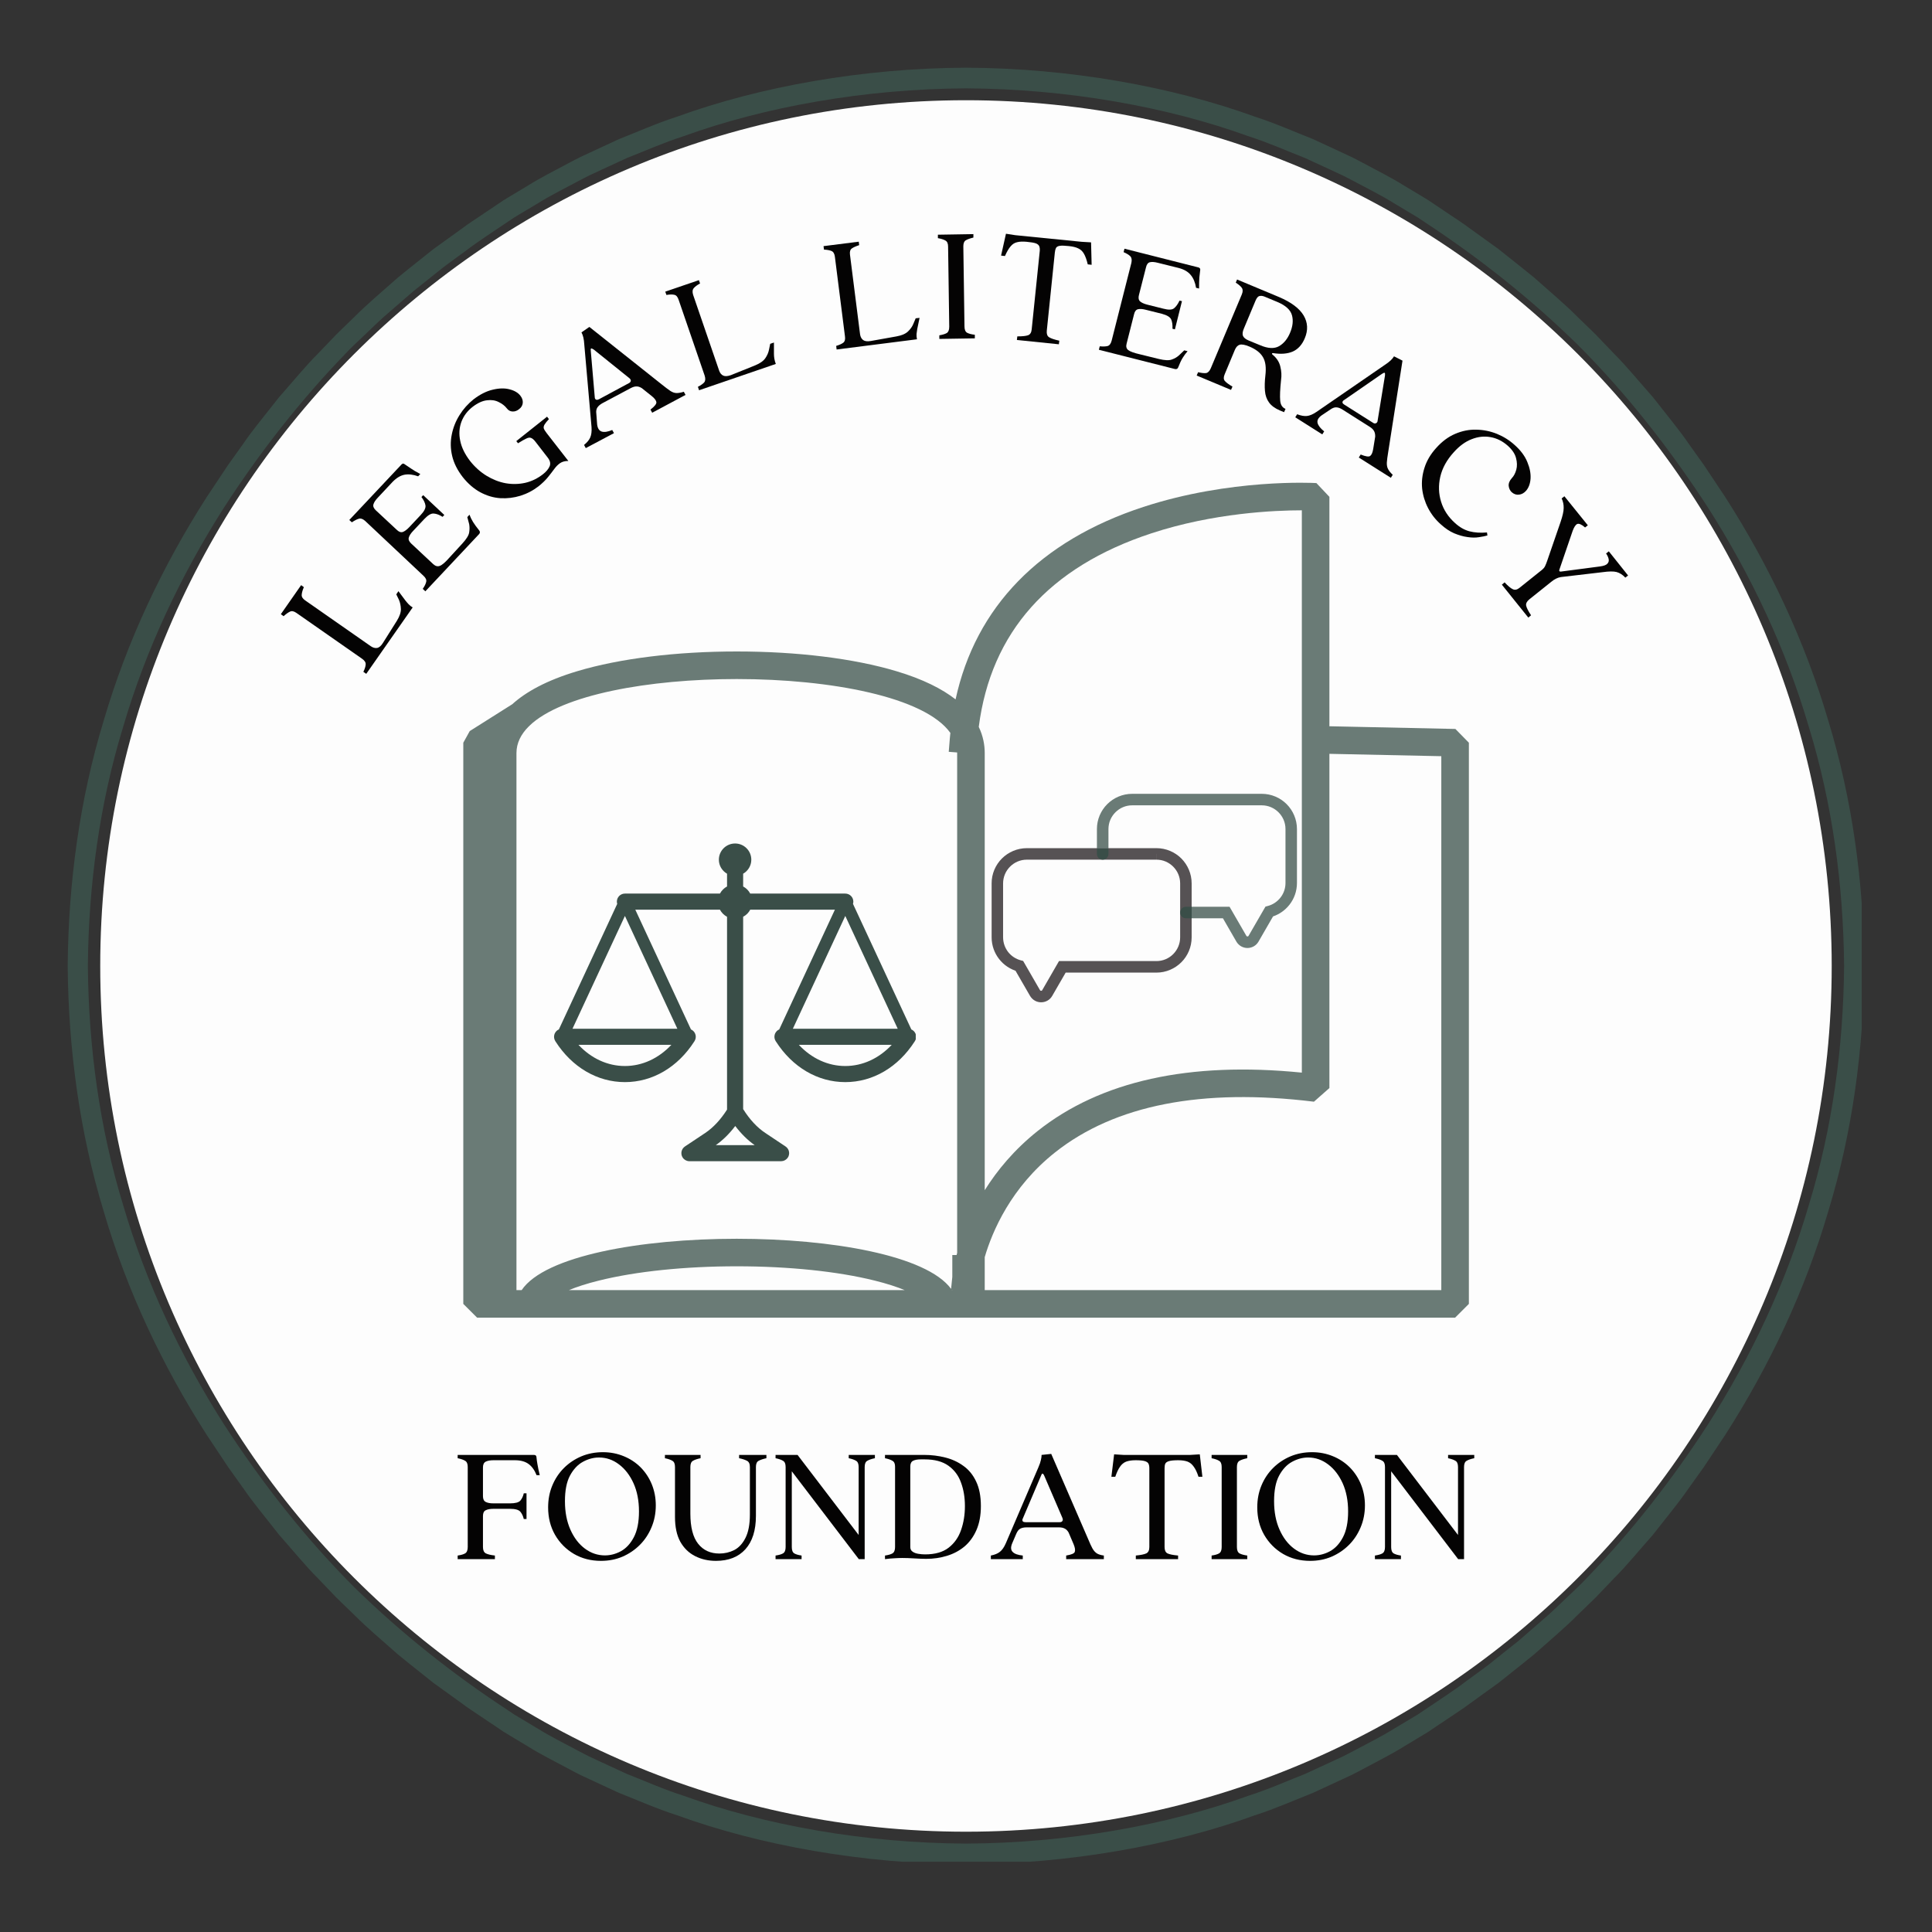 <svg xmlns="http://www.w3.org/2000/svg" xmlns:xlink="http://www.w3.org/1999/xlink" width="280" zoomAndPan="magnify" viewBox="0 0 210 210" height="280" preserveAspectRatio="xMidYMid meet" version="1.0"><rect x="0" y="0" width="210" height="210" fill="#333333" stroke="none"/><defs><g/><clipPath id="7d53b25bbb"><path d="M 7.359 7.359 L 202.359 7.359 L 202.359 202.359 L 7.359 202.359 Z M 7.359 7.359 " clip-rule="nonzero"/></clipPath><clipPath id="3da69cfbf0"><path d="M 10.895 10.895 L 199.145 10.895 L 199.145 199.145 L 10.895 199.145 Z M 10.895 10.895 " clip-rule="nonzero"/></clipPath><clipPath id="f1f45cfe35"><path d="M 50.348 52 L 159.711 52 L 159.711 143.25 L 50.348 143.25 Z M 50.348 52 " clip-rule="nonzero"/></clipPath><clipPath id="6b14d3c65f"><path d="M 60.199 91.684 L 99.539 91.684 L 99.539 126.301 L 60.199 126.301 Z M 60.199 91.684 " clip-rule="nonzero"/></clipPath><clipPath id="205b6b5ee5"><path d="M 107.754 92 L 130 92 L 130 109 L 107.754 109 Z M 107.754 92 " clip-rule="nonzero"/></clipPath><clipPath id="890f445cef"><path d="M 119 86.285 L 141 86.285 L 141 104 L 119 104 Z M 119 86.285 " clip-rule="nonzero"/></clipPath></defs><g clip-path="url(#7d53b25bbb)"><path fill="#3a4e48" d="M 196.598 131.031 C 194.121 139.461 190.344 147.457 185.652 154.824 C 181.781 160.816 177.375 166.449 172.426 171.574 C 171.789 172.273 171.074 172.898 170.395 173.559 C 169.703 174.207 169.031 174.879 168.324 175.512 L 166.18 177.379 L 165.109 178.312 L 163.996 179.195 L 161.773 180.969 C 161.023 181.547 160.246 182.09 159.484 182.652 C 157.977 183.805 156.375 184.82 154.805 185.887 C 154.578 186.039 154.34 186.199 154.094 186.367 C 153.836 186.52 153.57 186.68 153.293 186.844 C 152.742 187.176 152.145 187.531 151.512 187.91 C 150.258 188.699 148.773 189.441 147.172 190.293 C 146.77 190.5 146.363 190.727 145.938 190.93 C 145.512 191.129 145.074 191.332 144.629 191.539 C 143.738 191.949 142.816 192.375 141.863 192.816 C 139.914 193.578 137.879 194.496 135.66 195.203 C 126.902 198.383 115.969 200.344 105 200.391 C 94.027 200.344 83.098 198.383 74.336 195.203 C 72.117 194.496 70.086 193.578 68.133 192.816 C 67.18 192.375 66.258 191.949 65.367 191.539 C 64.926 191.332 64.488 191.129 64.059 190.93 C 63.633 190.727 63.23 190.5 62.828 190.293 C 61.227 189.441 59.742 188.699 58.488 187.914 C 57.855 187.531 57.258 187.176 56.703 186.844 C 56.43 186.68 56.16 186.52 55.906 186.367 C 55.656 186.199 55.422 186.039 55.195 185.887 C 49.234 181.98 43.637 177.547 38.547 172.562 C 33.176 167.199 28.484 161.191 24.348 154.824 C 19.656 147.457 15.875 139.461 13.398 131.031 C 10.82 122.633 9.629 113.816 9.551 105 C 9.629 96.18 10.82 87.363 13.398 78.965 C 15.875 70.535 19.656 62.539 24.344 55.176 C 28.219 49.18 32.621 43.547 37.57 38.426 C 38.211 37.723 38.926 37.098 39.605 36.438 C 40.293 35.789 40.965 35.117 41.672 34.484 L 43.816 32.621 L 44.891 31.688 L 46 30.801 L 48.223 29.027 C 48.977 28.453 49.75 27.91 50.516 27.344 C 52.02 26.191 53.625 25.176 55.191 24.109 C 55.418 23.957 55.656 23.801 55.906 23.633 C 56.16 23.48 56.426 23.32 56.703 23.152 C 57.258 22.82 57.852 22.465 58.488 22.086 C 59.742 21.297 61.227 20.555 62.824 19.703 C 63.23 19.496 63.633 19.27 64.059 19.066 C 64.488 18.867 64.922 18.664 65.367 18.457 C 66.258 18.047 67.18 17.621 68.133 17.18 C 70.082 16.418 72.117 15.504 74.336 14.793 C 83.098 11.617 94.027 9.652 105 9.605 C 115.969 9.652 126.902 11.617 135.66 14.793 C 137.879 15.504 139.914 16.418 141.863 17.18 C 142.816 17.621 143.738 18.047 144.629 18.457 C 145.074 18.664 145.512 18.867 145.938 19.066 C 146.363 19.27 146.77 19.496 147.172 19.703 C 148.773 20.555 150.258 21.297 151.508 22.086 C 152.145 22.465 152.738 22.82 153.293 23.152 C 153.57 23.316 153.836 23.477 154.094 23.633 C 154.34 23.797 154.578 23.957 154.805 24.109 C 160.762 28.016 166.363 32.453 171.453 37.434 C 176.82 42.797 181.512 48.805 185.652 55.172 C 190.344 62.539 194.121 70.535 196.598 78.965 C 199.176 87.363 200.367 96.18 200.445 105 C 200.367 113.816 199.176 122.633 196.598 131.031 Z M 202.637 104.934 L 202.637 104.926 C 202.559 95.922 201.348 86.914 198.723 78.324 C 196.199 69.707 192.336 61.531 187.52 54.02 L 185.203 50.539 C 185.203 50.539 184.535 49.602 183.531 48.199 C 182.566 46.766 181.086 45 179.676 43.184 C 178.152 41.461 176.691 39.684 175.465 38.469 C 174.273 37.223 173.477 36.395 173.477 36.395 C 173.477 36.395 173.277 36.188 172.914 35.84 C 172.551 35.492 172.035 34.992 171.414 34.391 C 170.207 33.16 168.449 31.676 166.73 30.152 C 165.844 29.418 164.934 28.715 164.094 28.039 C 163.672 27.703 163.266 27.379 162.879 27.07 C 162.48 26.781 162.102 26.512 161.75 26.258 C 160.352 25.25 159.418 24.578 159.418 24.578 C 159.418 24.578 159.219 24.41 158.887 24.199 C 158.562 23.98 158.129 23.691 157.695 23.402 C 156.828 22.82 155.961 22.238 155.961 22.238 C 155.73 22.082 155.488 21.918 155.234 21.75 C 154.973 21.59 154.699 21.426 154.418 21.254 C 153.852 20.914 153.242 20.547 152.594 20.16 C 151.312 19.352 149.797 18.59 148.16 17.715 C 147.746 17.504 147.332 17.27 146.898 17.062 C 146.461 16.855 146.012 16.648 145.559 16.438 C 144.648 16.016 143.703 15.578 142.73 15.125 C 140.734 14.344 138.652 13.406 136.383 12.676 C 127.418 9.418 116.223 7.402 105 7.359 C 93.773 7.402 82.578 9.418 73.613 12.676 C 71.344 13.406 69.262 14.344 67.266 15.129 C 66.293 15.578 65.348 16.016 64.438 16.438 C 63.984 16.648 63.535 16.855 63.098 17.062 C 62.664 17.27 62.25 17.504 61.836 17.715 C 60.199 18.59 58.684 19.352 57.402 20.16 C 56.754 20.547 56.145 20.914 55.578 21.254 C 55.297 21.426 55.023 21.59 54.762 21.75 C 54.508 21.918 54.266 22.082 54.035 22.238 C 54.035 22.238 53.168 22.82 52.301 23.402 C 51.867 23.691 51.434 23.98 51.109 24.199 C 50.781 24.41 50.578 24.578 50.578 24.578 C 50.578 24.578 49.645 25.25 48.246 26.258 C 47.898 26.512 47.52 26.781 47.117 27.07 C 46.73 27.379 46.324 27.703 45.902 28.039 C 45.062 28.715 44.152 29.418 43.27 30.152 C 41.547 31.676 39.793 33.16 38.582 34.391 C 37.961 34.992 37.445 35.492 37.082 35.84 C 36.723 36.188 36.52 36.395 36.52 36.395 C 36.52 36.395 35.727 37.223 34.531 38.469 C 33.305 39.684 31.844 41.461 30.324 43.184 C 28.91 45 27.43 46.766 26.465 48.199 C 25.461 49.605 24.793 50.539 24.793 50.539 L 22.477 54.02 C 17.66 61.531 13.797 69.711 11.273 78.324 C 8.652 86.914 7.441 95.926 7.359 104.926 L 7.359 105.07 C 7.441 114.074 8.652 123.082 11.273 131.672 C 13.797 140.289 17.66 148.465 22.477 155.977 L 24.793 159.457 C 24.793 159.457 25.461 160.395 26.465 161.797 C 27.434 163.23 28.91 164.996 30.324 166.812 C 31.844 168.535 33.305 170.316 34.531 171.527 C 35.727 172.773 36.52 173.605 36.52 173.605 C 36.52 173.605 36.723 173.809 37.082 174.156 C 37.445 174.508 37.961 175.008 38.582 175.605 C 39.793 176.836 41.547 178.32 43.27 179.844 C 44.152 180.578 45.062 181.281 45.902 181.957 C 46.324 182.293 46.73 182.617 47.117 182.926 C 47.52 183.215 47.898 183.488 48.246 183.738 C 49.645 184.75 50.578 185.422 50.578 185.422 C 50.578 185.422 50.781 185.586 51.109 185.797 C 51.434 186.016 51.867 186.305 52.301 186.598 C 53.168 187.176 54.035 187.758 54.035 187.758 C 54.27 187.914 54.512 188.078 54.762 188.25 C 55.023 188.406 55.297 188.57 55.578 188.742 C 56.145 189.082 56.754 189.449 57.402 189.84 C 58.684 190.645 60.199 191.41 61.84 192.281 C 62.25 192.496 62.664 192.727 63.098 192.938 C 63.539 193.141 63.984 193.348 64.438 193.562 C 65.348 193.984 66.293 194.418 67.266 194.871 C 69.262 195.656 71.344 196.59 73.617 197.32 C 82.578 200.578 93.773 202.594 105 202.641 C 116.223 202.594 127.418 200.578 136.383 197.32 C 138.652 196.59 140.734 195.656 142.73 194.871 C 143.703 194.418 144.648 193.984 145.559 193.559 C 146.016 193.348 146.461 193.141 146.898 192.938 C 147.336 192.727 147.746 192.496 148.16 192.281 C 149.797 191.41 151.312 190.645 152.598 189.84 C 153.242 189.449 153.852 189.082 154.418 188.742 C 154.699 188.57 154.973 188.406 155.234 188.25 C 155.488 188.078 155.73 187.914 155.961 187.758 C 155.961 187.758 156.828 187.176 157.695 186.598 C 158.129 186.305 158.562 186.016 158.887 185.797 C 159.219 185.586 159.418 185.422 159.418 185.422 C 159.418 185.422 160.352 184.75 161.75 183.738 C 162.102 183.488 162.48 183.215 162.879 182.926 C 163.266 182.617 163.672 182.293 164.094 181.957 C 164.934 181.281 165.844 180.578 166.73 179.844 C 168.449 178.32 170.207 176.836 171.414 175.605 C 172.035 175.008 172.551 174.508 172.914 174.156 C 173.277 173.809 173.477 173.605 173.477 173.605 C 173.477 173.605 174.273 172.773 175.465 171.527 C 176.691 170.316 178.152 168.535 179.676 166.812 C 181.086 164.996 182.566 163.23 183.531 161.797 C 184.535 160.395 185.203 159.457 185.203 159.457 L 187.52 155.977 C 192.336 148.465 196.199 140.289 198.723 131.672 C 201.348 123.082 202.559 114.074 202.637 105.07 L 202.637 105.062 L 202.641 105 L 202.637 104.934 " fill-opacity="1" fill-rule="nonzero"/></g><g clip-path="url(#3da69cfbf0)"><path fill="#fdfdfd" d="M 104.996 10.895 C 53.109 10.895 10.895 53.109 10.895 104.996 C 10.895 156.887 53.109 199.098 104.996 199.098 C 156.887 199.098 199.098 156.887 199.098 104.996 C 199.098 53.109 156.887 10.895 104.996 10.895 Z M 104.996 10.895 " fill-opacity="1" fill-rule="nonzero"/></g><g fill="#040303" fill-opacity="1"><g transform="translate(39.497, 73.697)"><g><path d="M 0.312 -0.453 L 0 -0.672 C 0.156 -0.992 0.238 -1.258 0.25 -1.469 C 0.27 -1.688 0.141 -1.895 -0.141 -2.094 L -7.281 -7.078 C -7.551 -7.266 -7.781 -7.312 -7.969 -7.219 C -8.164 -7.133 -8.398 -6.969 -8.672 -6.719 L -8.969 -6.938 L -6.766 -10.094 L -6.469 -9.875 C -6.613 -9.539 -6.691 -9.266 -6.703 -9.047 C -6.723 -8.828 -6.598 -8.625 -6.328 -8.438 L 0.812 -3.453 C 1.039 -3.297 1.266 -3.234 1.484 -3.266 C 1.711 -3.305 1.926 -3.488 2.125 -3.812 L 3.641 -6.219 C 3.941 -6.707 4.086 -7.133 4.078 -7.5 C 4.066 -7.875 3.992 -8.211 3.859 -8.516 L 3.578 -9.094 L 3.812 -9.438 L 4.547 -8.453 C 4.66 -8.305 4.781 -8.164 4.906 -8.031 C 5.031 -7.895 5.18 -7.773 5.359 -7.672 Z M 0.312 -0.453 "/></g></g></g><g fill="#040303" fill-opacity="1"><g transform="translate(45.857, 64.679)"><g><path d="M 0.375 -0.406 L 0.094 -0.672 C 0.301 -0.973 0.426 -1.227 0.469 -1.438 C 0.52 -1.645 0.422 -1.863 0.172 -2.094 L -6.172 -8.062 C -6.422 -8.281 -6.645 -8.359 -6.844 -8.297 C -7.051 -8.242 -7.305 -8.113 -7.609 -7.906 L -7.891 -8.156 L -2.219 -14.188 C -2.102 -14.312 -1.988 -14.32 -1.875 -14.219 C -1.688 -14.094 -1.461 -13.941 -1.203 -13.766 C -0.953 -13.586 -0.609 -13.383 -0.172 -13.156 L -0.406 -12.906 C -0.957 -13.102 -1.453 -13.16 -1.891 -13.078 C -2.336 -12.992 -2.773 -12.727 -3.203 -12.281 L -4.797 -10.578 C -5.047 -10.316 -5.203 -10.078 -5.266 -9.859 C -5.328 -9.648 -5.242 -9.438 -5.016 -9.219 L -2.734 -7.094 C -2.504 -6.863 -2.281 -6.785 -2.062 -6.859 C -1.852 -6.941 -1.625 -7.113 -1.375 -7.375 L -0.141 -8.688 C 0.254 -9.102 0.43 -9.453 0.391 -9.734 C 0.348 -10.016 0.203 -10.32 -0.047 -10.656 L 0.141 -10.859 L 2.438 -8.703 L 2.25 -8.5 C 1.906 -8.719 1.586 -8.836 1.297 -8.859 C 1.016 -8.891 0.676 -8.695 0.281 -8.281 L -0.953 -6.969 C -1.203 -6.707 -1.359 -6.469 -1.422 -6.25 C -1.484 -6.039 -1.398 -5.828 -1.172 -5.609 L 1.234 -3.359 C 1.473 -3.141 1.711 -3.078 1.953 -3.172 C 2.203 -3.266 2.551 -3.566 3 -4.078 L 4.406 -5.609 C 4.852 -6.098 5.098 -6.5 5.141 -6.812 C 5.191 -7.125 5.191 -7.422 5.141 -7.703 L 4.938 -8.469 L 5.172 -8.734 C 5.273 -8.461 5.406 -8.195 5.562 -7.938 C 5.719 -7.688 5.941 -7.379 6.234 -7.016 C 6.336 -6.879 6.332 -6.75 6.219 -6.625 Z M 0.375 -0.406 "/></g></g></g><g fill="#040303" fill-opacity="1"><g transform="translate(53.354, 56.666)"><g><path d="M 5.188 -3.812 C 4.594 -3.352 3.938 -3.008 3.219 -2.781 C 2.508 -2.562 1.781 -2.473 1.031 -2.516 C 0.281 -2.566 -0.441 -2.781 -1.141 -3.156 C -1.836 -3.531 -2.473 -4.078 -3.047 -4.797 C -3.629 -5.547 -4.016 -6.312 -4.203 -7.094 C -4.391 -7.883 -4.406 -8.66 -4.25 -9.422 C -4.102 -10.18 -3.82 -10.891 -3.406 -11.547 C -3 -12.203 -2.488 -12.773 -1.875 -13.266 C -1.164 -13.805 -0.469 -14.156 0.219 -14.312 C 0.906 -14.477 1.516 -14.488 2.047 -14.344 C 2.578 -14.207 2.969 -13.973 3.219 -13.641 C 3.406 -13.398 3.488 -13.145 3.469 -12.875 C 3.445 -12.602 3.312 -12.375 3.062 -12.188 C 2.844 -12.008 2.609 -11.926 2.359 -11.938 C 2.109 -11.945 1.898 -12.062 1.734 -12.281 C 1.516 -12.562 1.219 -12.789 0.844 -12.969 C 0.477 -13.156 0.055 -13.219 -0.422 -13.156 C -0.91 -13.102 -1.426 -12.867 -1.969 -12.453 C -2.551 -12.004 -2.961 -11.457 -3.203 -10.812 C -3.441 -10.164 -3.484 -9.477 -3.328 -8.75 C -3.18 -8.02 -2.82 -7.285 -2.25 -6.547 C -1.727 -5.891 -1.133 -5.359 -0.469 -4.953 C 0.195 -4.547 0.891 -4.273 1.609 -4.141 C 2.336 -4.016 3.051 -4.031 3.75 -4.188 C 4.445 -4.352 5.086 -4.664 5.672 -5.125 C 6.004 -5.383 6.238 -5.66 6.375 -5.953 C 6.52 -6.254 6.453 -6.582 6.172 -6.938 L 4.844 -8.656 C 4.676 -8.875 4.52 -9.008 4.375 -9.062 C 4.238 -9.125 4.066 -9.102 3.859 -9 C 3.648 -8.906 3.348 -8.734 2.953 -8.484 L 2.766 -8.719 L 6.109 -11.375 L 6.312 -11.109 C 6.094 -10.879 5.938 -10.688 5.844 -10.531 C 5.75 -10.375 5.719 -10.234 5.75 -10.109 C 5.789 -9.984 5.895 -9.812 6.062 -9.594 L 8.422 -6.562 C 8.055 -6.562 7.758 -6.484 7.531 -6.328 C 7.301 -6.172 7.086 -5.957 6.891 -5.688 C 6.691 -5.414 6.461 -5.117 6.203 -4.797 C 5.941 -4.473 5.602 -4.145 5.188 -3.812 Z M 5.188 -3.812 "/></g></g></g><g fill="#040303" fill-opacity="1"><g transform="translate(63.359, 48.879)"><g><path d="M 8.609 -7.062 C 8.973 -6.77 9.27 -6.547 9.5 -6.391 C 9.738 -6.234 9.969 -6.156 10.188 -6.156 C 10.414 -6.156 10.676 -6.203 10.969 -6.297 L 11.156 -5.953 L 7.531 -4.016 L 7.344 -4.359 C 7.801 -4.711 8.016 -4.984 7.984 -5.172 C 7.953 -5.367 7.785 -5.586 7.484 -5.828 L 6.406 -6.688 C 6.195 -6.82 6 -6.883 5.812 -6.875 C 5.633 -6.875 5.438 -6.816 5.219 -6.703 L 2.109 -5.047 C 1.867 -4.91 1.691 -4.758 1.578 -4.594 C 1.461 -4.426 1.422 -4.191 1.453 -3.891 L 1.438 -4.188 L 1.547 -2.75 C 1.598 -2.32 1.766 -2.062 2.047 -1.969 C 2.328 -1.883 2.707 -1.941 3.188 -2.141 L 3.375 -1.797 L 0.312 -0.172 L 0.125 -0.516 C 0.457 -0.785 0.68 -1.055 0.797 -1.328 C 0.922 -1.609 0.969 -1.984 0.938 -2.453 L 0.156 -11.359 C 0.133 -11.723 0.098 -12.004 0.047 -12.203 C -0.004 -12.41 -0.07 -12.594 -0.156 -12.75 L 0.703 -13.344 Z M 5.031 -7.25 C 5.125 -7.301 5.18 -7.375 5.203 -7.469 C 5.223 -7.562 5.172 -7.664 5.047 -7.781 L 5.641 -7.297 L 1.172 -10.891 C 1.023 -10.984 0.93 -11.02 0.891 -11 C 0.848 -10.977 0.836 -10.879 0.859 -10.703 L 1.297 -5.609 C 1.367 -5.41 1.52 -5.367 1.75 -5.484 Z M 1.266 -5.734 C 1.266 -5.734 1.266 -5.727 1.266 -5.719 C 1.273 -5.719 1.273 -5.719 1.266 -5.719 Z M 1.266 -5.734 "/></g></g></g><g fill="#040303" fill-opacity="1"><g transform="translate(75.468, 42.591)"><g><path d="M 0.516 -0.172 L 0.391 -0.547 C 0.711 -0.711 0.941 -0.875 1.078 -1.031 C 1.211 -1.195 1.227 -1.441 1.125 -1.766 L -1.703 -10 C -1.805 -10.32 -1.961 -10.504 -2.172 -10.547 C -2.379 -10.598 -2.664 -10.594 -3.031 -10.531 L -3.156 -10.891 L 0.5 -12.141 L 0.625 -11.781 C 0.301 -11.602 0.07 -11.43 -0.062 -11.266 C -0.207 -11.098 -0.227 -10.852 -0.125 -10.531 L 2.703 -2.297 C 2.797 -2.035 2.941 -1.859 3.141 -1.766 C 3.336 -1.672 3.613 -1.688 3.969 -1.812 L 6.609 -2.875 C 7.141 -3.094 7.508 -3.352 7.719 -3.656 C 7.926 -3.957 8.062 -4.273 8.125 -4.609 L 8.25 -5.219 L 8.656 -5.359 L 8.656 -4.141 C 8.656 -3.953 8.672 -3.77 8.703 -3.594 C 8.734 -3.414 8.785 -3.227 8.859 -3.031 Z M 0.516 -0.172 "/></g></g></g><g fill="#040303" fill-opacity="1"><g transform="translate(86.225, 39.149)"><g/></g></g><g fill="#040303" fill-opacity="1"><g transform="translate(90.39, 38.051)"><g><path d="M 0.547 -0.062 L 0.5 -0.453 C 0.844 -0.555 1.098 -0.672 1.266 -0.797 C 1.441 -0.93 1.504 -1.164 1.453 -1.5 L 0.359 -10.141 C 0.316 -10.473 0.195 -10.68 0 -10.766 C -0.188 -10.848 -0.461 -10.898 -0.828 -10.922 L -0.875 -11.297 L 2.953 -11.781 L 3 -11.406 C 2.645 -11.289 2.379 -11.172 2.203 -11.047 C 2.023 -10.922 1.957 -10.691 2 -10.359 L 3.094 -1.719 C 3.133 -1.445 3.242 -1.238 3.422 -1.094 C 3.609 -0.957 3.883 -0.922 4.25 -0.984 L 7.047 -1.484 C 7.617 -1.586 8.035 -1.766 8.297 -2.016 C 8.566 -2.266 8.766 -2.547 8.891 -2.859 L 9.141 -3.453 L 9.562 -3.5 L 9.312 -2.297 C 9.281 -2.117 9.254 -1.938 9.234 -1.75 C 9.223 -1.57 9.238 -1.379 9.281 -1.172 Z M 0.547 -0.062 "/></g></g></g><g fill="#040303" fill-opacity="1"><g transform="translate(101.554, 36.839)"><g><path d="M 0.547 0 L 0.547 -0.391 C 0.91 -0.453 1.18 -0.535 1.359 -0.641 C 1.535 -0.754 1.625 -0.984 1.625 -1.328 L 1.5 -10.031 C 1.5 -10.363 1.406 -10.582 1.219 -10.688 C 1.031 -10.801 0.754 -10.891 0.391 -10.953 L 0.391 -11.328 L 4.25 -11.391 L 4.25 -11.016 C 3.883 -10.93 3.609 -10.832 3.422 -10.719 C 3.242 -10.613 3.156 -10.395 3.156 -10.062 L 3.281 -1.359 C 3.281 -1.016 3.375 -0.785 3.562 -0.672 C 3.758 -0.566 4.039 -0.492 4.406 -0.453 L 4.406 -0.062 Z M 0.547 0 "/></g></g></g><g fill="#040303" fill-opacity="1"><g transform="translate(107.453, 36.641)"><g><path d="M 3.078 0.312 L 3.125 -0.078 C 3.676 -0.078 4.066 -0.117 4.297 -0.203 C 4.523 -0.285 4.656 -0.5 4.688 -0.844 L 5.562 -9.344 C 5.582 -9.551 5.566 -9.723 5.516 -9.859 C 5.461 -10.004 5.336 -10.113 5.141 -10.188 C 4.941 -10.258 4.609 -10.316 4.141 -10.359 C 3.711 -10.398 3.363 -10.383 3.094 -10.312 C 2.82 -10.25 2.586 -10.098 2.391 -9.859 C 2.191 -9.629 1.988 -9.281 1.781 -8.812 L 1.359 -8.859 L 1.891 -11.234 L 2.906 -11.078 L 10.109 -10.359 L 11.141 -10.297 L 11.203 -7.859 L 10.781 -7.906 C 10.664 -8.395 10.531 -8.773 10.375 -9.047 C 10.219 -9.328 10.008 -9.523 9.75 -9.641 C 9.5 -9.766 9.164 -9.848 8.75 -9.891 C 8.301 -9.941 7.969 -9.953 7.75 -9.922 C 7.539 -9.891 7.398 -9.812 7.328 -9.688 C 7.266 -9.562 7.223 -9.395 7.203 -9.188 L 6.328 -0.688 C 6.297 -0.344 6.379 -0.109 6.578 0.016 C 6.785 0.148 7.156 0.273 7.688 0.391 L 7.641 0.781 Z M 3.078 0.312 "/></g></g></g><g fill="#040303" fill-opacity="1"><g transform="translate(118.912, 37.877)"><g><path d="M 0.531 0.141 L 0.625 -0.234 C 0.988 -0.203 1.273 -0.211 1.484 -0.266 C 1.691 -0.328 1.836 -0.523 1.922 -0.859 L 4.062 -9.297 C 4.133 -9.617 4.098 -9.859 3.953 -10.016 C 3.805 -10.172 3.562 -10.32 3.219 -10.469 L 3.312 -10.844 L 11.344 -8.812 C 11.5 -8.77 11.566 -8.676 11.547 -8.531 C 11.516 -8.301 11.484 -8.031 11.453 -7.719 C 11.43 -7.414 11.422 -7.016 11.422 -6.516 L 11.094 -6.594 C 11 -7.176 10.805 -7.641 10.516 -7.984 C 10.234 -8.336 9.797 -8.594 9.203 -8.75 L 6.938 -9.312 C 6.582 -9.406 6.297 -9.426 6.078 -9.375 C 5.867 -9.32 5.727 -9.141 5.656 -8.828 L 4.891 -5.828 C 4.805 -5.516 4.844 -5.281 5 -5.125 C 5.164 -4.977 5.426 -4.859 5.781 -4.766 L 7.531 -4.328 C 8.082 -4.18 8.469 -4.191 8.688 -4.359 C 8.914 -4.535 9.117 -4.816 9.297 -5.203 L 9.562 -5.141 L 8.797 -2.078 L 8.531 -2.141 C 8.551 -2.555 8.504 -2.895 8.391 -3.156 C 8.273 -3.414 7.941 -3.617 7.391 -3.766 L 5.641 -4.203 C 5.285 -4.297 5 -4.316 4.781 -4.266 C 4.57 -4.211 4.43 -4.035 4.359 -3.734 L 3.547 -0.531 C 3.461 -0.219 3.52 0.016 3.719 0.172 C 3.926 0.336 4.359 0.492 5.016 0.641 L 7.047 1.141 C 7.691 1.297 8.16 1.316 8.453 1.203 C 8.754 1.098 9.008 0.953 9.219 0.766 L 9.812 0.203 L 10.172 0.297 C 9.973 0.523 9.797 0.766 9.641 1.016 C 9.484 1.273 9.32 1.617 9.156 2.047 C 9.094 2.211 8.973 2.273 8.797 2.234 Z M 0.531 0.141 "/></g></g></g><g fill="#040303" fill-opacity="1"><g transform="translate(129.573, 40.599)"><g><path d="M 0.5 0.219 L 0.656 -0.141 C 1.02 -0.055 1.305 -0.023 1.516 -0.047 C 1.723 -0.078 1.895 -0.25 2.031 -0.562 L 5.406 -8.594 C 5.531 -8.895 5.531 -9.133 5.406 -9.312 C 5.281 -9.488 5.062 -9.676 4.75 -9.875 L 4.891 -10.219 L 9.453 -8.312 C 10.773 -7.75 11.664 -7.082 12.125 -6.312 C 12.582 -5.539 12.625 -4.711 12.25 -3.828 C 11.957 -3.129 11.523 -2.648 10.953 -2.391 C 10.379 -2.141 9.66 -2.082 8.797 -2.219 C 8.742 -2.227 8.707 -2.211 8.688 -2.172 C 8.676 -2.141 8.691 -2.102 8.734 -2.062 C 9.191 -1.695 9.477 -1.258 9.594 -0.75 C 9.719 -0.25 9.742 0.234 9.672 0.703 C 9.566 1.723 9.535 2.469 9.578 2.938 C 9.617 3.406 9.812 3.707 10.156 3.844 L 10 4.203 L 9.547 4.016 C 9.004 3.785 8.609 3.492 8.359 3.141 C 8.109 2.797 7.961 2.379 7.922 1.891 C 7.879 1.41 7.895 0.848 7.969 0.203 C 8.07 -0.648 7.984 -1.312 7.703 -1.781 C 7.43 -2.25 6.945 -2.629 6.25 -2.922 C 5.758 -3.129 5.398 -3.195 5.172 -3.125 C 4.953 -3.062 4.773 -2.867 4.641 -2.547 L 3.547 0.078 C 3.41 0.391 3.414 0.633 3.562 0.812 C 3.719 0.988 3.992 1.191 4.391 1.422 L 4.234 1.781 Z M 6.172 -3.578 L 7.391 -3.078 C 8.242 -2.711 8.93 -2.676 9.453 -2.969 C 9.973 -3.27 10.375 -3.758 10.656 -4.438 C 10.945 -5.125 11.016 -5.754 10.859 -6.328 C 10.703 -6.91 10.18 -7.391 9.297 -7.766 L 7.875 -8.359 C 7.676 -8.441 7.492 -8.461 7.328 -8.422 C 7.172 -8.391 7.031 -8.227 6.906 -7.938 L 5.625 -4.875 C 5.488 -4.551 5.457 -4.289 5.531 -4.094 C 5.613 -3.895 5.828 -3.723 6.172 -3.578 Z M 6.172 -3.578 "/></g></g></g><g fill="#040303" fill-opacity="1"><g transform="translate(140.493, 45.169)"><g><path d="M 10.391 4.016 C 10.316 4.461 10.27 4.828 10.25 5.109 C 10.238 5.398 10.285 5.641 10.391 5.828 C 10.492 6.023 10.66 6.227 10.891 6.438 L 10.688 6.766 L 7.203 4.562 L 7.406 4.234 C 7.945 4.453 8.289 4.504 8.438 4.391 C 8.594 4.273 8.703 4.023 8.766 3.641 L 8.984 2.297 C 8.992 2.035 8.945 1.82 8.844 1.656 C 8.75 1.5 8.602 1.359 8.406 1.234 L 5.422 -0.656 C 5.191 -0.801 4.977 -0.879 4.781 -0.891 C 4.582 -0.91 4.359 -0.832 4.109 -0.656 L 4.344 -0.812 L 3.156 -0.016 C 2.801 0.242 2.656 0.516 2.719 0.797 C 2.789 1.086 3.031 1.395 3.438 1.719 L 3.234 2.047 L 0.297 0.188 L 0.5 -0.141 C 0.914 0.016 1.27 0.078 1.562 0.047 C 1.863 0.016 2.207 -0.129 2.594 -0.391 L 9.953 -5.453 C 10.266 -5.66 10.5 -5.836 10.656 -5.984 C 10.812 -6.129 10.938 -6.281 11.031 -6.438 L 11.953 -5.969 Z M 8.766 0.797 C 8.859 0.859 8.953 0.875 9.047 0.844 C 9.148 0.812 9.223 0.719 9.266 0.562 L 9.125 1.312 L 10.047 -4.344 C 10.066 -4.52 10.055 -4.617 10.016 -4.641 C 9.973 -4.672 9.875 -4.633 9.719 -4.531 L 5.516 -1.625 C 5.367 -1.469 5.406 -1.32 5.625 -1.188 Z M 5.625 -1.734 C 5.625 -1.734 5.617 -1.727 5.609 -1.719 C 5.609 -1.719 5.602 -1.719 5.594 -1.719 Z M 5.625 -1.734 "/></g></g></g><g fill="#040303" fill-opacity="1"><g transform="translate(151.925, 52.531)"><g><path d="M 4.672 4.453 C 4.109 3.953 3.648 3.363 3.297 2.688 C 2.953 2.02 2.738 1.316 2.656 0.578 C 2.582 -0.16 2.664 -0.91 2.906 -1.672 C 3.145 -2.441 3.57 -3.164 4.188 -3.844 C 4.82 -4.551 5.508 -5.062 6.25 -5.375 C 7 -5.695 7.758 -5.848 8.531 -5.828 C 9.312 -5.816 10.062 -5.664 10.781 -5.375 C 11.5 -5.082 12.145 -4.676 12.719 -4.156 C 13.375 -3.57 13.832 -2.953 14.094 -2.297 C 14.363 -1.648 14.477 -1.047 14.438 -0.484 C 14.395 0.066 14.227 0.504 13.938 0.828 C 13.719 1.066 13.469 1.203 13.188 1.234 C 12.906 1.273 12.641 1.188 12.391 0.969 C 12.203 0.789 12.094 0.562 12.062 0.281 C 12.039 0 12.156 -0.281 12.406 -0.562 C 12.625 -0.789 12.785 -1.098 12.891 -1.484 C 12.992 -1.867 12.984 -2.289 12.859 -2.75 C 12.742 -3.207 12.445 -3.648 11.969 -4.078 C 11.395 -4.586 10.77 -4.898 10.094 -5.016 C 9.414 -5.141 8.734 -5.066 8.047 -4.797 C 7.359 -4.535 6.707 -4.062 6.094 -3.375 C 5.332 -2.539 4.844 -1.648 4.625 -0.703 C 4.414 0.234 4.445 1.141 4.719 2.016 C 4.988 2.891 5.488 3.656 6.219 4.312 C 6.719 4.77 7.242 5.07 7.797 5.219 C 8.359 5.363 8.992 5.406 9.703 5.344 L 9.75 5.672 C 9.508 5.742 9.203 5.805 8.828 5.859 C 8.453 5.922 8.035 5.914 7.578 5.844 C 7.117 5.781 6.641 5.645 6.141 5.438 C 5.648 5.227 5.16 4.898 4.672 4.453 Z M 4.672 4.453 "/></g></g></g><g fill="#040303" fill-opacity="1"><g transform="translate(161.043, 60.817)"><g><path d="M 2.203 2.734 L 2.5 2.484 C 2.883 2.891 3.188 3.141 3.406 3.234 C 3.633 3.336 3.879 3.281 4.141 3.062 L 6.562 1.125 C 6.727 0.988 6.844 0.848 6.906 0.703 C 6.977 0.555 7.051 0.375 7.125 0.156 L 8.578 -4.062 C 8.805 -4.727 8.922 -5.238 8.922 -5.594 C 8.93 -5.957 8.859 -6.305 8.703 -6.641 L 9 -6.875 L 11.547 -3.719 L 11.25 -3.484 C 10.863 -3.816 10.578 -3.941 10.391 -3.859 C 10.211 -3.773 10.047 -3.52 9.891 -3.094 L 8.453 1.109 C 8.41 1.254 8.461 1.32 8.609 1.312 L 12.891 0.75 C 13.285 0.695 13.547 0.598 13.672 0.453 C 13.805 0.316 13.852 0.148 13.812 -0.047 C 13.77 -0.242 13.676 -0.445 13.531 -0.656 L 13.828 -0.891 L 15.922 1.734 L 15.625 1.969 C 15.332 1.656 15.016 1.453 14.672 1.359 C 14.336 1.273 13.832 1.281 13.156 1.375 L 8.625 1.906 C 8.438 1.938 8.258 1.992 8.094 2.078 C 7.926 2.16 7.758 2.27 7.594 2.406 L 5.172 4.344 C 4.91 4.562 4.801 4.785 4.844 5.016 C 4.895 5.254 5.07 5.602 5.375 6.062 L 5.078 6.312 Z M 2.203 2.734 "/></g></g></g><g fill="#040303" fill-opacity="1"><g transform="translate(168.687, 70.776)"><g/></g></g><g clip-path="url(#f1f45cfe35)"><path fill="#6a7b76" d="M 156.664 140.227 L 107.035 140.227 L 107.035 136.645 C 107.859 133.832 109.891 129.055 114.684 125.258 C 121.188 120.105 130.652 118.254 142.82 119.75 L 144.5 118.266 L 144.5 81.938 L 156.664 82.195 Z M 98.328 140.227 L 61.844 140.227 C 62.68 139.883 63.746 139.527 65.109 139.191 C 69.133 138.191 74.449 137.641 80.086 137.641 C 85.723 137.641 91.043 138.191 95.062 139.191 C 96.426 139.527 97.496 139.883 98.328 140.227 Z M 80.086 73.809 C 90.305 73.809 100.523 75.762 103.301 79.664 C 103.281 79.852 103.262 80.035 103.246 80.223 L 103.125 81.719 L 104.035 81.789 C 104.035 81.812 104.039 81.828 104.039 81.852 L 104.039 136.184 C 104.016 136.262 103.996 136.34 103.977 136.414 L 103.512 136.414 L 103.512 138.793 L 103.379 140.094 C 100.715 136.461 90.402 134.648 80.086 134.648 C 69.648 134.648 59.211 136.508 56.703 140.227 L 56.137 140.227 L 56.137 81.852 C 56.137 80.777 56.617 79.809 57.484 78.949 L 57.555 78.906 L 57.543 78.891 C 61.051 75.504 70.566 73.809 80.086 73.809 Z M 103.457 140.211 L 103.512 140.215 L 103.512 140.227 L 103.473 140.227 C 103.469 140.223 103.465 140.215 103.457 140.211 Z M 125.129 57.977 C 131.91 55.742 138.629 55.469 141.484 55.469 C 141.492 55.469 141.496 55.469 141.504 55.469 L 141.504 116.59 C 129.277 115.363 119.617 117.5 112.77 122.949 C 110.23 124.977 108.379 127.223 107.035 129.371 L 107.035 81.852 C 107.035 80.98 106.867 80.012 106.387 79.012 C 107.711 68.715 114.008 61.641 125.129 57.977 Z M 158.195 79.234 L 144.5 78.941 L 144.5 54.004 L 143.086 52.508 C 142.707 52.488 133.707 52.016 124.27 55.105 C 113.023 58.785 106.047 65.973 103.867 76.02 C 102.41 74.887 100.34 73.82 97.41 72.949 C 92.797 71.57 86.645 70.812 80.086 70.812 C 73.531 70.812 67.379 71.57 62.766 72.949 C 59.387 73.957 57.145 75.219 55.68 76.547 L 51.059 79.465 L 50.359 80.73 L 50.359 141.727 L 51.859 143.223 L 158.164 143.223 L 159.66 141.727 L 159.66 80.73 L 158.195 79.234 " fill-opacity="1" fill-rule="nonzero"/></g><g clip-path="url(#6b14d3c65f)"><path fill="#3a4e48" d="M 99.57 112.582 C 99.566 112.559 99.566 112.531 99.562 112.508 C 99.555 112.484 99.547 112.457 99.539 112.43 C 99.527 112.402 99.523 112.375 99.512 112.348 C 99.5 112.324 99.484 112.301 99.473 112.277 C 99.457 112.254 99.445 112.227 99.43 112.203 C 99.414 112.18 99.395 112.16 99.379 112.137 C 99.359 112.117 99.34 112.09 99.32 112.07 C 99.305 112.055 99.285 112.043 99.266 112.027 C 99.242 112.004 99.215 111.98 99.184 111.961 C 99.184 111.961 99.18 111.957 99.176 111.957 C 99.16 111.945 99.141 111.938 99.121 111.93 C 99.102 111.918 99.082 111.902 99.059 111.895 L 92.715 98.246 C 92.738 98.168 92.754 98.09 92.754 98.004 C 92.754 97.52 92.363 97.129 91.879 97.129 L 81.547 97.129 C 81.375 96.801 81.105 96.531 80.777 96.355 L 80.777 94.969 C 81.305 94.664 81.664 94.102 81.664 93.449 C 81.664 92.473 80.875 91.684 79.902 91.684 C 78.926 91.684 78.137 92.473 78.137 93.449 C 78.137 94.102 78.5 94.664 79.027 94.969 L 79.027 96.355 C 78.699 96.531 78.43 96.801 78.254 97.129 L 67.926 97.129 C 67.441 97.129 67.051 97.52 67.051 98.004 C 67.051 98.09 67.066 98.168 67.09 98.246 L 60.746 111.895 C 60.723 111.902 60.703 111.918 60.684 111.93 C 60.664 111.938 60.645 111.945 60.629 111.957 C 60.625 111.957 60.621 111.961 60.617 111.961 C 60.59 111.98 60.562 112.004 60.535 112.027 C 60.52 112.043 60.5 112.055 60.484 112.07 C 60.461 112.094 60.445 112.117 60.426 112.141 C 60.406 112.16 60.391 112.18 60.375 112.203 C 60.355 112.227 60.344 112.254 60.332 112.277 C 60.316 112.301 60.305 112.324 60.293 112.348 C 60.281 112.375 60.273 112.402 60.266 112.43 C 60.258 112.457 60.246 112.484 60.242 112.508 C 60.238 112.531 60.234 112.559 60.234 112.582 C 60.227 112.613 60.223 112.648 60.223 112.684 C 60.223 112.688 60.223 112.691 60.223 112.695 C 60.223 112.715 60.227 112.734 60.227 112.754 C 60.23 112.789 60.23 112.82 60.238 112.855 C 60.242 112.883 60.25 112.91 60.262 112.938 C 60.27 112.965 60.273 112.992 60.285 113.02 C 60.297 113.051 60.316 113.078 60.332 113.109 C 60.34 113.129 60.348 113.145 60.359 113.164 C 60.359 113.168 60.363 113.172 60.367 113.18 C 60.371 113.18 60.371 113.184 60.371 113.188 C 62.172 116.004 64.926 117.621 67.926 117.621 C 70.926 117.621 73.676 116.004 75.477 113.188 C 75.477 113.184 75.48 113.18 75.48 113.18 C 75.484 113.172 75.488 113.168 75.492 113.164 C 75.504 113.145 75.508 113.129 75.52 113.109 C 75.535 113.078 75.551 113.051 75.562 113.02 C 75.574 112.992 75.582 112.965 75.59 112.938 C 75.598 112.91 75.605 112.883 75.613 112.855 C 75.617 112.82 75.621 112.789 75.621 112.754 C 75.625 112.734 75.629 112.715 75.629 112.695 C 75.629 112.691 75.629 112.688 75.625 112.684 C 75.625 112.648 75.621 112.613 75.617 112.582 C 75.613 112.559 75.613 112.531 75.609 112.508 C 75.602 112.484 75.59 112.457 75.582 112.43 C 75.574 112.402 75.566 112.375 75.555 112.348 C 75.547 112.324 75.531 112.301 75.52 112.277 C 75.504 112.254 75.492 112.227 75.477 112.203 C 75.461 112.18 75.441 112.16 75.422 112.137 C 75.406 112.117 75.387 112.09 75.367 112.07 C 75.352 112.055 75.332 112.043 75.312 112.027 C 75.285 112.004 75.262 111.98 75.23 111.961 C 75.227 111.961 75.227 111.957 75.223 111.957 C 75.203 111.945 75.188 111.938 75.168 111.93 C 75.148 111.918 75.125 111.902 75.105 111.895 L 69.055 98.879 L 78.254 98.879 C 78.43 99.207 78.699 99.477 79.027 99.652 L 79.027 120.609 C 78.328 121.703 77.535 122.559 76.66 123.145 L 74.449 124.617 C 74.402 124.648 74.355 124.688 74.316 124.727 C 74.297 124.746 74.281 124.77 74.266 124.789 C 74.246 124.812 74.227 124.832 74.207 124.859 C 74.191 124.883 74.184 124.91 74.168 124.934 C 74.156 124.957 74.141 124.984 74.129 125.008 C 74.117 125.035 74.109 125.066 74.102 125.094 C 74.094 125.121 74.086 125.145 74.078 125.172 C 74.066 125.227 74.062 125.285 74.062 125.344 C 74.062 125.355 74.062 125.367 74.066 125.375 C 74.066 125.422 74.07 125.469 74.078 125.516 C 74.086 125.543 74.094 125.57 74.102 125.598 C 74.109 125.625 74.117 125.652 74.129 125.68 C 74.145 125.723 74.168 125.766 74.195 125.805 C 74.199 125.812 74.203 125.82 74.207 125.828 C 74.207 125.832 74.207 125.832 74.211 125.832 C 74.246 125.887 74.289 125.934 74.34 125.98 C 74.355 125.996 74.371 126.008 74.387 126.02 C 74.422 126.051 74.461 126.074 74.5 126.098 C 74.52 126.109 74.539 126.121 74.559 126.129 C 74.602 126.148 74.645 126.168 74.691 126.18 C 74.707 126.184 74.723 126.191 74.742 126.195 C 74.805 126.211 74.867 126.219 74.938 126.219 L 84.902 126.219 C 84.969 126.219 85.035 126.211 85.098 126.195 C 85.113 126.191 85.129 126.184 85.148 126.18 C 85.195 126.168 85.238 126.148 85.281 126.129 C 85.301 126.121 85.32 126.109 85.34 126.098 C 85.379 126.074 85.414 126.051 85.449 126.02 C 85.465 126.008 85.484 125.996 85.5 125.98 C 85.547 125.938 85.59 125.887 85.629 125.832 C 85.629 125.832 85.629 125.832 85.629 125.828 C 85.637 125.82 85.637 125.812 85.645 125.805 C 85.668 125.766 85.691 125.723 85.711 125.68 C 85.723 125.652 85.727 125.625 85.734 125.598 C 85.742 125.57 85.754 125.543 85.758 125.516 C 85.77 125.469 85.773 125.422 85.773 125.375 C 85.773 125.367 85.777 125.355 85.777 125.344 C 85.777 125.285 85.77 125.227 85.758 125.172 C 85.754 125.145 85.742 125.117 85.734 125.09 C 85.727 125.062 85.719 125.035 85.711 125.008 C 85.699 124.98 85.684 124.957 85.668 124.93 C 85.656 124.906 85.645 124.883 85.629 124.859 C 85.609 124.832 85.59 124.809 85.566 124.785 C 85.551 124.766 85.539 124.746 85.523 124.727 C 85.48 124.688 85.438 124.648 85.387 124.617 L 83.18 123.145 C 82.289 122.551 81.48 121.676 80.777 120.555 L 80.777 99.648 C 81.105 99.477 81.375 99.207 81.547 98.879 L 90.75 98.879 L 84.699 111.895 C 84.676 111.902 84.656 111.918 84.637 111.93 C 84.617 111.938 84.598 111.945 84.582 111.957 C 84.578 111.957 84.574 111.961 84.57 111.961 C 84.543 111.98 84.516 112.004 84.488 112.027 C 84.473 112.043 84.453 112.055 84.438 112.07 C 84.414 112.094 84.398 112.117 84.379 112.141 C 84.363 112.16 84.344 112.18 84.328 112.203 C 84.312 112.227 84.297 112.254 84.285 112.277 C 84.273 112.301 84.258 112.324 84.246 112.348 C 84.234 112.375 84.227 112.402 84.219 112.43 C 84.211 112.457 84.199 112.484 84.195 112.508 C 84.191 112.531 84.188 112.559 84.188 112.582 C 84.184 112.613 84.176 112.648 84.176 112.684 C 84.176 112.688 84.176 112.691 84.176 112.695 C 84.176 112.715 84.18 112.734 84.18 112.754 C 84.184 112.789 84.184 112.82 84.191 112.855 C 84.195 112.883 84.207 112.91 84.215 112.938 C 84.223 112.965 84.227 112.992 84.238 113.02 C 84.25 113.051 84.27 113.078 84.285 113.109 C 84.293 113.129 84.301 113.145 84.312 113.164 C 84.316 113.168 84.32 113.172 84.324 113.18 C 84.324 113.18 84.324 113.184 84.328 113.188 C 86.129 116.004 88.879 117.621 91.879 117.621 C 94.879 117.621 97.629 116.004 99.43 113.188 C 99.43 113.184 99.434 113.18 99.434 113.18 C 99.438 113.172 99.441 113.168 99.445 113.164 C 99.457 113.145 99.461 113.129 99.473 113.109 C 99.488 113.078 99.504 113.051 99.52 113.02 C 99.527 112.992 99.535 112.965 99.543 112.938 C 99.551 112.91 99.559 112.883 99.566 112.855 C 99.57 112.82 99.574 112.789 99.574 112.754 C 99.578 112.734 99.582 112.715 99.582 112.695 C 99.582 112.691 99.582 112.688 99.582 112.684 C 99.582 112.648 99.574 112.613 99.57 112.582 Z M 67.926 115.871 C 66.039 115.871 64.266 115.047 62.879 113.57 L 72.973 113.57 C 71.586 115.047 69.809 115.871 67.926 115.871 Z M 73.625 111.82 L 62.227 111.82 L 67.926 99.559 Z M 82.027 124.469 L 77.809 124.469 C 78.574 123.93 79.281 123.234 79.918 122.391 C 80.559 123.234 81.262 123.93 82.027 124.469 Z M 91.879 115.871 C 89.992 115.871 88.219 115.047 86.832 113.57 L 96.926 113.57 C 95.539 115.047 93.766 115.871 91.879 115.871 Z M 86.18 111.82 L 91.879 99.559 L 97.578 111.82 Z M 86.18 111.82 " fill-opacity="1" fill-rule="nonzero"/></g><g clip-path="url(#205b6b5ee5)"><path fill="#565254" d="M 125.695 92.816 L 125.695 92.191 L 111.621 92.191 C 110.562 92.191 109.602 92.621 108.906 93.312 C 108.215 94.004 107.781 94.969 107.785 96.023 L 107.785 101.883 C 107.785 102.77 108.09 103.594 108.598 104.242 C 109.105 104.895 109.82 105.375 110.641 105.594 L 110.801 104.984 L 110.258 105.301 L 111.961 108.25 C 112.094 108.473 112.281 108.656 112.492 108.77 C 112.703 108.891 112.934 108.945 113.168 108.945 C 113.398 108.945 113.633 108.887 113.844 108.77 C 114.055 108.656 114.242 108.477 114.371 108.25 L 115.832 105.719 L 125.695 105.719 C 126.75 105.719 127.715 105.285 128.406 104.594 C 129.102 103.902 129.527 102.938 129.527 101.883 L 129.527 96.027 C 129.527 94.969 129.098 94.008 128.406 93.312 C 127.715 92.621 126.75 92.191 125.695 92.191 L 125.695 93.441 C 126.41 93.441 127.051 93.73 127.52 94.199 C 127.988 94.668 128.277 95.309 128.277 96.023 L 128.277 101.883 C 128.277 102.598 127.988 103.242 127.52 103.711 C 127.051 104.18 126.41 104.465 125.695 104.465 L 115.109 104.465 L 113.285 107.625 C 113.27 107.656 113.254 107.668 113.234 107.68 C 113.219 107.688 113.191 107.695 113.164 107.695 C 113.141 107.695 113.117 107.691 113.094 107.68 C 113.078 107.668 113.062 107.656 113.043 107.625 L 111.211 104.449 L 110.957 104.383 C 110.406 104.238 109.922 103.914 109.578 103.477 C 109.238 103.035 109.035 102.488 109.031 101.887 L 109.031 96.027 C 109.031 95.312 109.32 94.668 109.789 94.199 C 110.258 93.73 110.902 93.441 111.617 93.441 L 125.691 93.441 L 125.691 92.816 " fill-opacity="1" fill-rule="nonzero"/></g><g clip-path="url(#890f445cef)"><path fill="#6a7b76" d="M 137.145 86.285 L 123.066 86.285 C 122.012 86.285 121.047 86.715 120.355 87.406 C 119.66 88.098 119.23 89.062 119.23 90.117 L 119.23 92.191 L 120.484 92.191 L 120.484 90.117 C 120.484 89.402 120.773 88.762 121.242 88.293 C 121.711 87.824 122.352 87.535 123.066 87.535 L 137.145 87.535 C 137.859 87.535 138.5 87.824 138.969 88.293 C 139.438 88.762 139.727 89.402 139.727 90.117 L 139.727 95.98 C 139.727 96.578 139.523 97.129 139.18 97.566 C 138.836 98.008 138.355 98.332 137.801 98.477 L 137.551 98.543 L 135.715 101.719 C 135.699 101.75 135.684 101.762 135.664 101.773 C 135.645 101.781 135.621 101.789 135.594 101.789 C 135.566 101.789 135.543 101.785 135.523 101.773 C 135.504 101.762 135.492 101.75 135.473 101.719 L 133.648 98.562 L 129.527 98.562 L 129.527 99.812 L 132.926 99.812 L 134.387 102.344 C 134.516 102.57 134.707 102.75 134.914 102.867 C 135.129 102.984 135.359 103.043 135.594 103.043 C 135.824 103.043 136.055 102.984 136.27 102.867 C 136.48 102.75 136.668 102.57 136.797 102.344 L 138.375 99.609 C 139.09 99.367 139.707 98.918 140.16 98.34 C 140.672 97.688 140.973 96.867 140.973 95.98 L 140.973 90.117 C 140.973 89.062 140.543 88.098 139.852 87.406 C 139.164 86.715 138.199 86.285 137.145 86.285 " fill-opacity="1" fill-rule="nonzero"/></g><path fill="#3a4e48" d="M 129.531 98.562 L 128.906 98.562 C 128.559 98.562 128.277 98.844 128.277 99.188 C 128.277 99.535 128.559 99.816 128.906 99.816 L 129.531 99.816 L 129.531 98.562 M 120.484 92.191 L 119.23 92.191 L 119.23 92.816 C 119.23 93.164 119.512 93.441 119.855 93.441 C 120.203 93.441 120.484 93.164 120.484 92.816 L 120.484 92.191 " fill-opacity="1" fill-rule="nonzero"/><g fill="#040303" fill-opacity="1"><g transform="translate(49.199, 169.471)"><g><path d="M 0.547 0 L 0.547 -0.391 C 0.91 -0.441 1.18 -0.52 1.359 -0.625 C 1.547 -0.738 1.641 -0.969 1.641 -1.312 L 1.641 -10.016 C 1.641 -10.359 1.547 -10.582 1.359 -10.688 C 1.18 -10.801 0.91 -10.895 0.547 -10.969 L 0.547 -11.328 L 8.828 -11.328 C 9.004 -11.328 9.098 -11.254 9.109 -11.109 C 9.129 -10.879 9.164 -10.613 9.219 -10.312 C 9.27 -10.008 9.352 -9.613 9.469 -9.125 L 9.125 -9.125 C 8.906 -9.676 8.613 -10.082 8.25 -10.344 C 7.883 -10.613 7.391 -10.75 6.766 -10.75 L 4.438 -10.75 C 4.07 -10.75 3.789 -10.695 3.594 -10.594 C 3.395 -10.488 3.297 -10.281 3.297 -9.969 L 3.297 -6.844 C 3.297 -6.531 3.395 -6.32 3.594 -6.219 C 3.789 -6.113 4.07 -6.062 4.438 -6.062 L 6.234 -6.062 C 6.805 -6.062 7.18 -6.16 7.359 -6.359 C 7.535 -6.566 7.66 -6.832 7.734 -7.156 L 8.031 -7.156 L 8.031 -4.359 L 7.734 -4.359 C 7.66 -4.68 7.535 -4.945 7.359 -5.156 C 7.18 -5.363 6.805 -5.469 6.234 -5.469 L 4.438 -5.469 C 4.07 -5.469 3.789 -5.414 3.594 -5.312 C 3.395 -5.219 3.297 -5.008 3.297 -4.688 L 3.297 -1.312 C 3.297 -0.969 3.398 -0.738 3.609 -0.625 C 3.816 -0.52 4.145 -0.441 4.594 -0.391 L 4.594 0 Z M 0.547 0 "/></g></g></g><g fill="#040303" fill-opacity="1"><g transform="translate(59.032, 169.471)"><g><path d="M 6.297 0.188 C 5.203 0.188 4.223 -0.062 3.359 -0.562 C 2.492 -1.07 1.805 -1.766 1.297 -2.641 C 0.797 -3.516 0.547 -4.508 0.547 -5.625 C 0.547 -6.477 0.695 -7.27 1 -8 C 1.301 -8.727 1.723 -9.363 2.266 -9.906 C 2.805 -10.445 3.438 -10.867 4.156 -11.172 C 4.875 -11.473 5.656 -11.625 6.5 -11.625 C 7.312 -11.625 8.066 -11.477 8.766 -11.188 C 9.461 -10.906 10.07 -10.504 10.594 -9.984 C 11.113 -9.461 11.52 -8.848 11.812 -8.141 C 12.102 -7.43 12.25 -6.664 12.25 -5.844 C 12.25 -4.988 12.094 -4.191 11.781 -3.453 C 11.477 -2.723 11.055 -2.086 10.516 -1.547 C 9.973 -1.004 9.344 -0.578 8.625 -0.266 C 7.914 0.035 7.141 0.188 6.297 0.188 Z M 6.719 -0.406 C 7.312 -0.406 7.891 -0.555 8.453 -0.859 C 9.023 -1.172 9.492 -1.676 9.859 -2.375 C 10.234 -3.082 10.422 -4.02 10.422 -5.188 C 10.422 -6.352 10.223 -7.375 9.828 -8.25 C 9.43 -9.125 8.906 -9.805 8.25 -10.297 C 7.594 -10.797 6.867 -11.047 6.078 -11.047 C 5.484 -11.047 4.898 -10.891 4.328 -10.578 C 3.766 -10.273 3.297 -9.773 2.922 -9.078 C 2.555 -8.391 2.375 -7.461 2.375 -6.297 C 2.375 -5.129 2.57 -4.098 2.969 -3.203 C 3.363 -2.316 3.891 -1.629 4.547 -1.141 C 5.211 -0.648 5.938 -0.406 6.719 -0.406 Z M 6.719 -0.406 "/></g></g></g><g fill="#040303" fill-opacity="1"><g transform="translate(71.821, 169.471)"><g><path d="M 6 0.188 C 5.164 0.188 4.41 0.016 3.734 -0.328 C 3.055 -0.672 2.52 -1.191 2.125 -1.891 C 1.738 -2.598 1.547 -3.5 1.547 -4.594 L 1.547 -10.016 C 1.547 -10.359 1.453 -10.582 1.266 -10.688 C 1.086 -10.801 0.816 -10.895 0.453 -10.969 L 0.453 -11.328 L 4.328 -11.328 L 4.328 -10.969 C 3.961 -10.895 3.688 -10.801 3.5 -10.688 C 3.312 -10.582 3.219 -10.359 3.219 -10.016 L 3.219 -4.953 C 3.219 -3.473 3.5 -2.379 4.062 -1.672 C 4.625 -0.961 5.395 -0.609 6.375 -0.609 C 6.945 -0.609 7.484 -0.734 7.984 -0.984 C 8.484 -1.242 8.891 -1.68 9.203 -2.297 C 9.523 -2.922 9.688 -3.77 9.688 -4.844 L 9.688 -10.016 C 9.688 -10.359 9.582 -10.582 9.375 -10.688 C 9.164 -10.801 8.879 -10.895 8.516 -10.969 L 8.516 -11.328 L 11.484 -11.328 L 11.484 -10.969 C 11.129 -10.895 10.848 -10.801 10.641 -10.688 C 10.441 -10.582 10.344 -10.359 10.344 -10.016 L 10.344 -4.703 C 10.344 -3.129 9.961 -1.922 9.203 -1.078 C 8.441 -0.234 7.375 0.188 6 0.188 Z M 6 0.188 "/></g></g></g><g fill="#040303" fill-opacity="1"><g transform="translate(83.753, 169.471)"><g><path d="M 8.5 -11.328 L 11.344 -11.328 L 11.344 -10.969 C 10.977 -10.895 10.703 -10.801 10.516 -10.688 C 10.328 -10.582 10.234 -10.359 10.234 -10.016 L 10.234 0 L 9.594 0 L 2.312 -9.547 L 2.312 -1.312 C 2.312 -0.969 2.398 -0.738 2.578 -0.625 C 2.754 -0.52 3.02 -0.441 3.375 -0.391 L 3.375 0 L 0.547 0 L 0.547 -0.391 C 0.91 -0.441 1.18 -0.52 1.359 -0.625 C 1.547 -0.738 1.641 -0.969 1.641 -1.312 L 1.641 -10.016 C 1.641 -10.359 1.547 -10.582 1.359 -10.688 C 1.18 -10.801 0.91 -10.895 0.547 -10.969 L 0.547 -11.328 L 2.938 -11.328 L 9.578 -2.625 L 9.578 -10.016 C 9.578 -10.359 9.484 -10.582 9.297 -10.688 C 9.117 -10.801 8.852 -10.895 8.5 -10.969 Z M 8.5 -11.328 "/></g></g></g><g fill="#040303" fill-opacity="1"><g transform="translate(95.648, 169.471)"><g><path d="M 0.547 0 L 0.547 -0.391 C 0.91 -0.441 1.18 -0.52 1.359 -0.625 C 1.547 -0.738 1.641 -0.969 1.641 -1.312 L 1.641 -10.062 C 1.641 -10.375 1.547 -10.582 1.359 -10.688 C 1.18 -10.801 0.91 -10.895 0.547 -10.969 L 0.547 -11.328 L 4.812 -11.328 C 5.602 -11.328 6.363 -11.234 7.094 -11.047 C 7.82 -10.867 8.477 -10.566 9.062 -10.141 C 9.656 -9.723 10.117 -9.156 10.453 -8.438 C 10.797 -7.727 10.969 -6.836 10.969 -5.766 C 10.969 -4.754 10.805 -3.883 10.484 -3.156 C 10.172 -2.438 9.738 -1.844 9.188 -1.375 C 8.633 -0.914 8 -0.578 7.281 -0.359 C 6.57 -0.141 5.82 -0.031 5.031 -0.031 C 4.676 -0.031 4.25 -0.047 3.75 -0.078 C 3.258 -0.109 2.816 -0.125 2.422 -0.125 C 2.16 -0.125 1.879 -0.113 1.578 -0.094 C 1.273 -0.082 0.93 -0.051 0.547 0 Z M 4.906 -0.516 C 5.977 -0.516 6.828 -0.754 7.453 -1.234 C 8.086 -1.723 8.539 -2.363 8.812 -3.156 C 9.094 -3.957 9.234 -4.828 9.234 -5.766 C 9.234 -6.703 9.094 -7.551 8.812 -8.312 C 8.539 -9.082 8.082 -9.695 7.438 -10.156 C 6.801 -10.613 5.938 -10.844 4.844 -10.844 L 4.438 -10.844 C 4.07 -10.844 3.789 -10.789 3.594 -10.688 C 3.395 -10.582 3.297 -10.375 3.297 -10.062 L 3.297 -1.312 C 3.297 -1.094 3.379 -0.926 3.547 -0.812 C 3.711 -0.695 3.922 -0.617 4.172 -0.578 C 4.422 -0.535 4.664 -0.516 4.906 -0.516 Z M 4.906 -0.516 "/></g></g></g><g fill="#040303" fill-opacity="1"><g transform="translate(107.342, 169.471)"><g><path d="M 10.938 -2.172 C 11.113 -1.742 11.27 -1.406 11.406 -1.156 C 11.551 -0.906 11.719 -0.723 11.906 -0.609 C 12.094 -0.504 12.336 -0.43 12.641 -0.391 L 12.641 0 L 8.547 0 L 8.547 -0.391 C 9.117 -0.484 9.43 -0.617 9.484 -0.797 C 9.547 -0.984 9.504 -1.254 9.359 -1.609 L 8.812 -2.891 C 8.688 -3.109 8.539 -3.254 8.375 -3.328 C 8.219 -3.41 8.02 -3.453 7.781 -3.453 L 4.234 -3.453 C 3.961 -3.453 3.738 -3.406 3.562 -3.312 C 3.383 -3.219 3.238 -3.031 3.125 -2.75 L 3.234 -3.016 L 2.672 -1.703 C 2.504 -1.297 2.523 -0.988 2.734 -0.781 C 2.941 -0.57 3.305 -0.441 3.828 -0.391 L 3.828 0 L 0.359 0 L 0.359 -0.391 C 0.785 -0.473 1.113 -0.609 1.344 -0.797 C 1.582 -0.984 1.797 -1.289 1.984 -1.719 L 5.516 -9.953 C 5.66 -10.285 5.754 -10.555 5.797 -10.766 C 5.848 -10.973 5.875 -11.16 5.875 -11.328 L 6.922 -11.438 Z M 7.844 -4.016 C 7.969 -4.016 8.062 -4.051 8.125 -4.125 C 8.188 -4.207 8.188 -4.328 8.125 -4.484 L 8.438 -3.781 L 6.172 -9.047 C 6.098 -9.211 6.031 -9.297 5.969 -9.297 C 5.914 -9.297 5.859 -9.207 5.797 -9.031 L 3.797 -4.328 C 3.754 -4.117 3.863 -4.016 4.125 -4.016 Z M 3.828 -4.469 C 3.828 -4.469 3.828 -4.461 3.828 -4.453 C 3.828 -4.453 3.82 -4.453 3.812 -4.453 Z M 3.828 -4.469 "/></g></g></g><g fill="#040303" fill-opacity="1"><g transform="translate(120.35, 169.471)"><g><path d="M 3.109 0 L 3.109 -0.391 C 3.648 -0.441 4.031 -0.52 4.25 -0.625 C 4.469 -0.738 4.578 -0.969 4.578 -1.312 L 4.578 -9.875 C 4.578 -10.082 4.547 -10.25 4.484 -10.375 C 4.422 -10.5 4.285 -10.594 4.078 -10.656 C 3.879 -10.719 3.547 -10.75 3.078 -10.75 C 2.66 -10.75 2.316 -10.695 2.047 -10.594 C 1.785 -10.488 1.566 -10.305 1.391 -10.047 C 1.211 -9.797 1.039 -9.43 0.875 -8.953 L 0.453 -8.953 L 0.75 -11.391 L 1.781 -11.328 L 9.016 -11.328 L 10.062 -11.391 L 10.344 -8.953 L 9.922 -8.953 C 9.766 -9.43 9.594 -9.797 9.406 -10.047 C 9.227 -10.305 9.008 -10.488 8.75 -10.594 C 8.488 -10.695 8.145 -10.75 7.719 -10.75 C 7.27 -10.75 6.938 -10.719 6.719 -10.656 C 6.508 -10.594 6.375 -10.5 6.312 -10.375 C 6.258 -10.25 6.234 -10.082 6.234 -9.875 L 6.234 -1.312 C 6.234 -0.969 6.336 -0.738 6.547 -0.625 C 6.766 -0.52 7.148 -0.441 7.703 -0.391 L 7.703 0 Z M 3.109 0 "/></g></g></g><g fill="#040303" fill-opacity="1"><g transform="translate(131.15, 169.471)"><g><path d="M 0.547 0 L 0.547 -0.391 C 0.91 -0.441 1.18 -0.52 1.359 -0.625 C 1.547 -0.738 1.641 -0.969 1.641 -1.312 L 1.641 -10.016 C 1.641 -10.359 1.547 -10.582 1.359 -10.688 C 1.18 -10.801 0.91 -10.895 0.547 -10.969 L 0.547 -11.328 L 4.422 -11.328 L 4.422 -10.969 C 4.055 -10.895 3.773 -10.801 3.578 -10.688 C 3.391 -10.582 3.297 -10.359 3.297 -10.016 L 3.297 -1.312 C 3.297 -0.969 3.391 -0.738 3.578 -0.625 C 3.773 -0.52 4.055 -0.441 4.422 -0.391 L 4.422 0 Z M 0.547 0 "/></g></g></g><g fill="#040303" fill-opacity="1"><g transform="translate(136.112, 169.471)"><g><path d="M 6.297 0.188 C 5.203 0.188 4.223 -0.062 3.359 -0.562 C 2.492 -1.07 1.805 -1.766 1.297 -2.641 C 0.797 -3.516 0.547 -4.508 0.547 -5.625 C 0.547 -6.477 0.695 -7.27 1 -8 C 1.301 -8.727 1.723 -9.363 2.266 -9.906 C 2.805 -10.445 3.438 -10.867 4.156 -11.172 C 4.875 -11.473 5.656 -11.625 6.5 -11.625 C 7.312 -11.625 8.066 -11.477 8.766 -11.188 C 9.461 -10.906 10.07 -10.504 10.594 -9.984 C 11.113 -9.461 11.52 -8.848 11.812 -8.141 C 12.102 -7.43 12.25 -6.664 12.25 -5.844 C 12.25 -4.988 12.094 -4.191 11.781 -3.453 C 11.477 -2.723 11.055 -2.086 10.516 -1.547 C 9.973 -1.004 9.344 -0.578 8.625 -0.266 C 7.914 0.035 7.141 0.188 6.297 0.188 Z M 6.719 -0.406 C 7.312 -0.406 7.891 -0.555 8.453 -0.859 C 9.023 -1.172 9.492 -1.676 9.859 -2.375 C 10.234 -3.082 10.422 -4.02 10.422 -5.188 C 10.422 -6.352 10.223 -7.375 9.828 -8.25 C 9.43 -9.125 8.906 -9.805 8.25 -10.297 C 7.594 -10.797 6.867 -11.047 6.078 -11.047 C 5.484 -11.047 4.898 -10.891 4.328 -10.578 C 3.766 -10.273 3.297 -9.773 2.922 -9.078 C 2.555 -8.391 2.375 -7.461 2.375 -6.297 C 2.375 -5.129 2.57 -4.098 2.969 -3.203 C 3.363 -2.316 3.891 -1.629 4.547 -1.141 C 5.211 -0.648 5.938 -0.406 6.719 -0.406 Z M 6.719 -0.406 "/></g></g></g><g fill="#040303" fill-opacity="1"><g transform="translate(148.901, 169.471)"><g><path d="M 8.5 -11.328 L 11.344 -11.328 L 11.344 -10.969 C 10.977 -10.895 10.703 -10.801 10.516 -10.688 C 10.328 -10.582 10.234 -10.359 10.234 -10.016 L 10.234 0 L 9.594 0 L 2.312 -9.547 L 2.312 -1.312 C 2.312 -0.969 2.398 -0.738 2.578 -0.625 C 2.754 -0.52 3.02 -0.441 3.375 -0.391 L 3.375 0 L 0.547 0 L 0.547 -0.391 C 0.91 -0.441 1.18 -0.52 1.359 -0.625 C 1.547 -0.738 1.641 -0.969 1.641 -1.312 L 1.641 -10.016 C 1.641 -10.359 1.547 -10.582 1.359 -10.688 C 1.18 -10.801 0.91 -10.895 0.547 -10.969 L 0.547 -11.328 L 2.938 -11.328 L 9.578 -2.625 L 9.578 -10.016 C 9.578 -10.359 9.484 -10.582 9.297 -10.688 C 9.117 -10.801 8.852 -10.895 8.5 -10.969 Z M 8.5 -11.328 "/></g></g></g></svg>